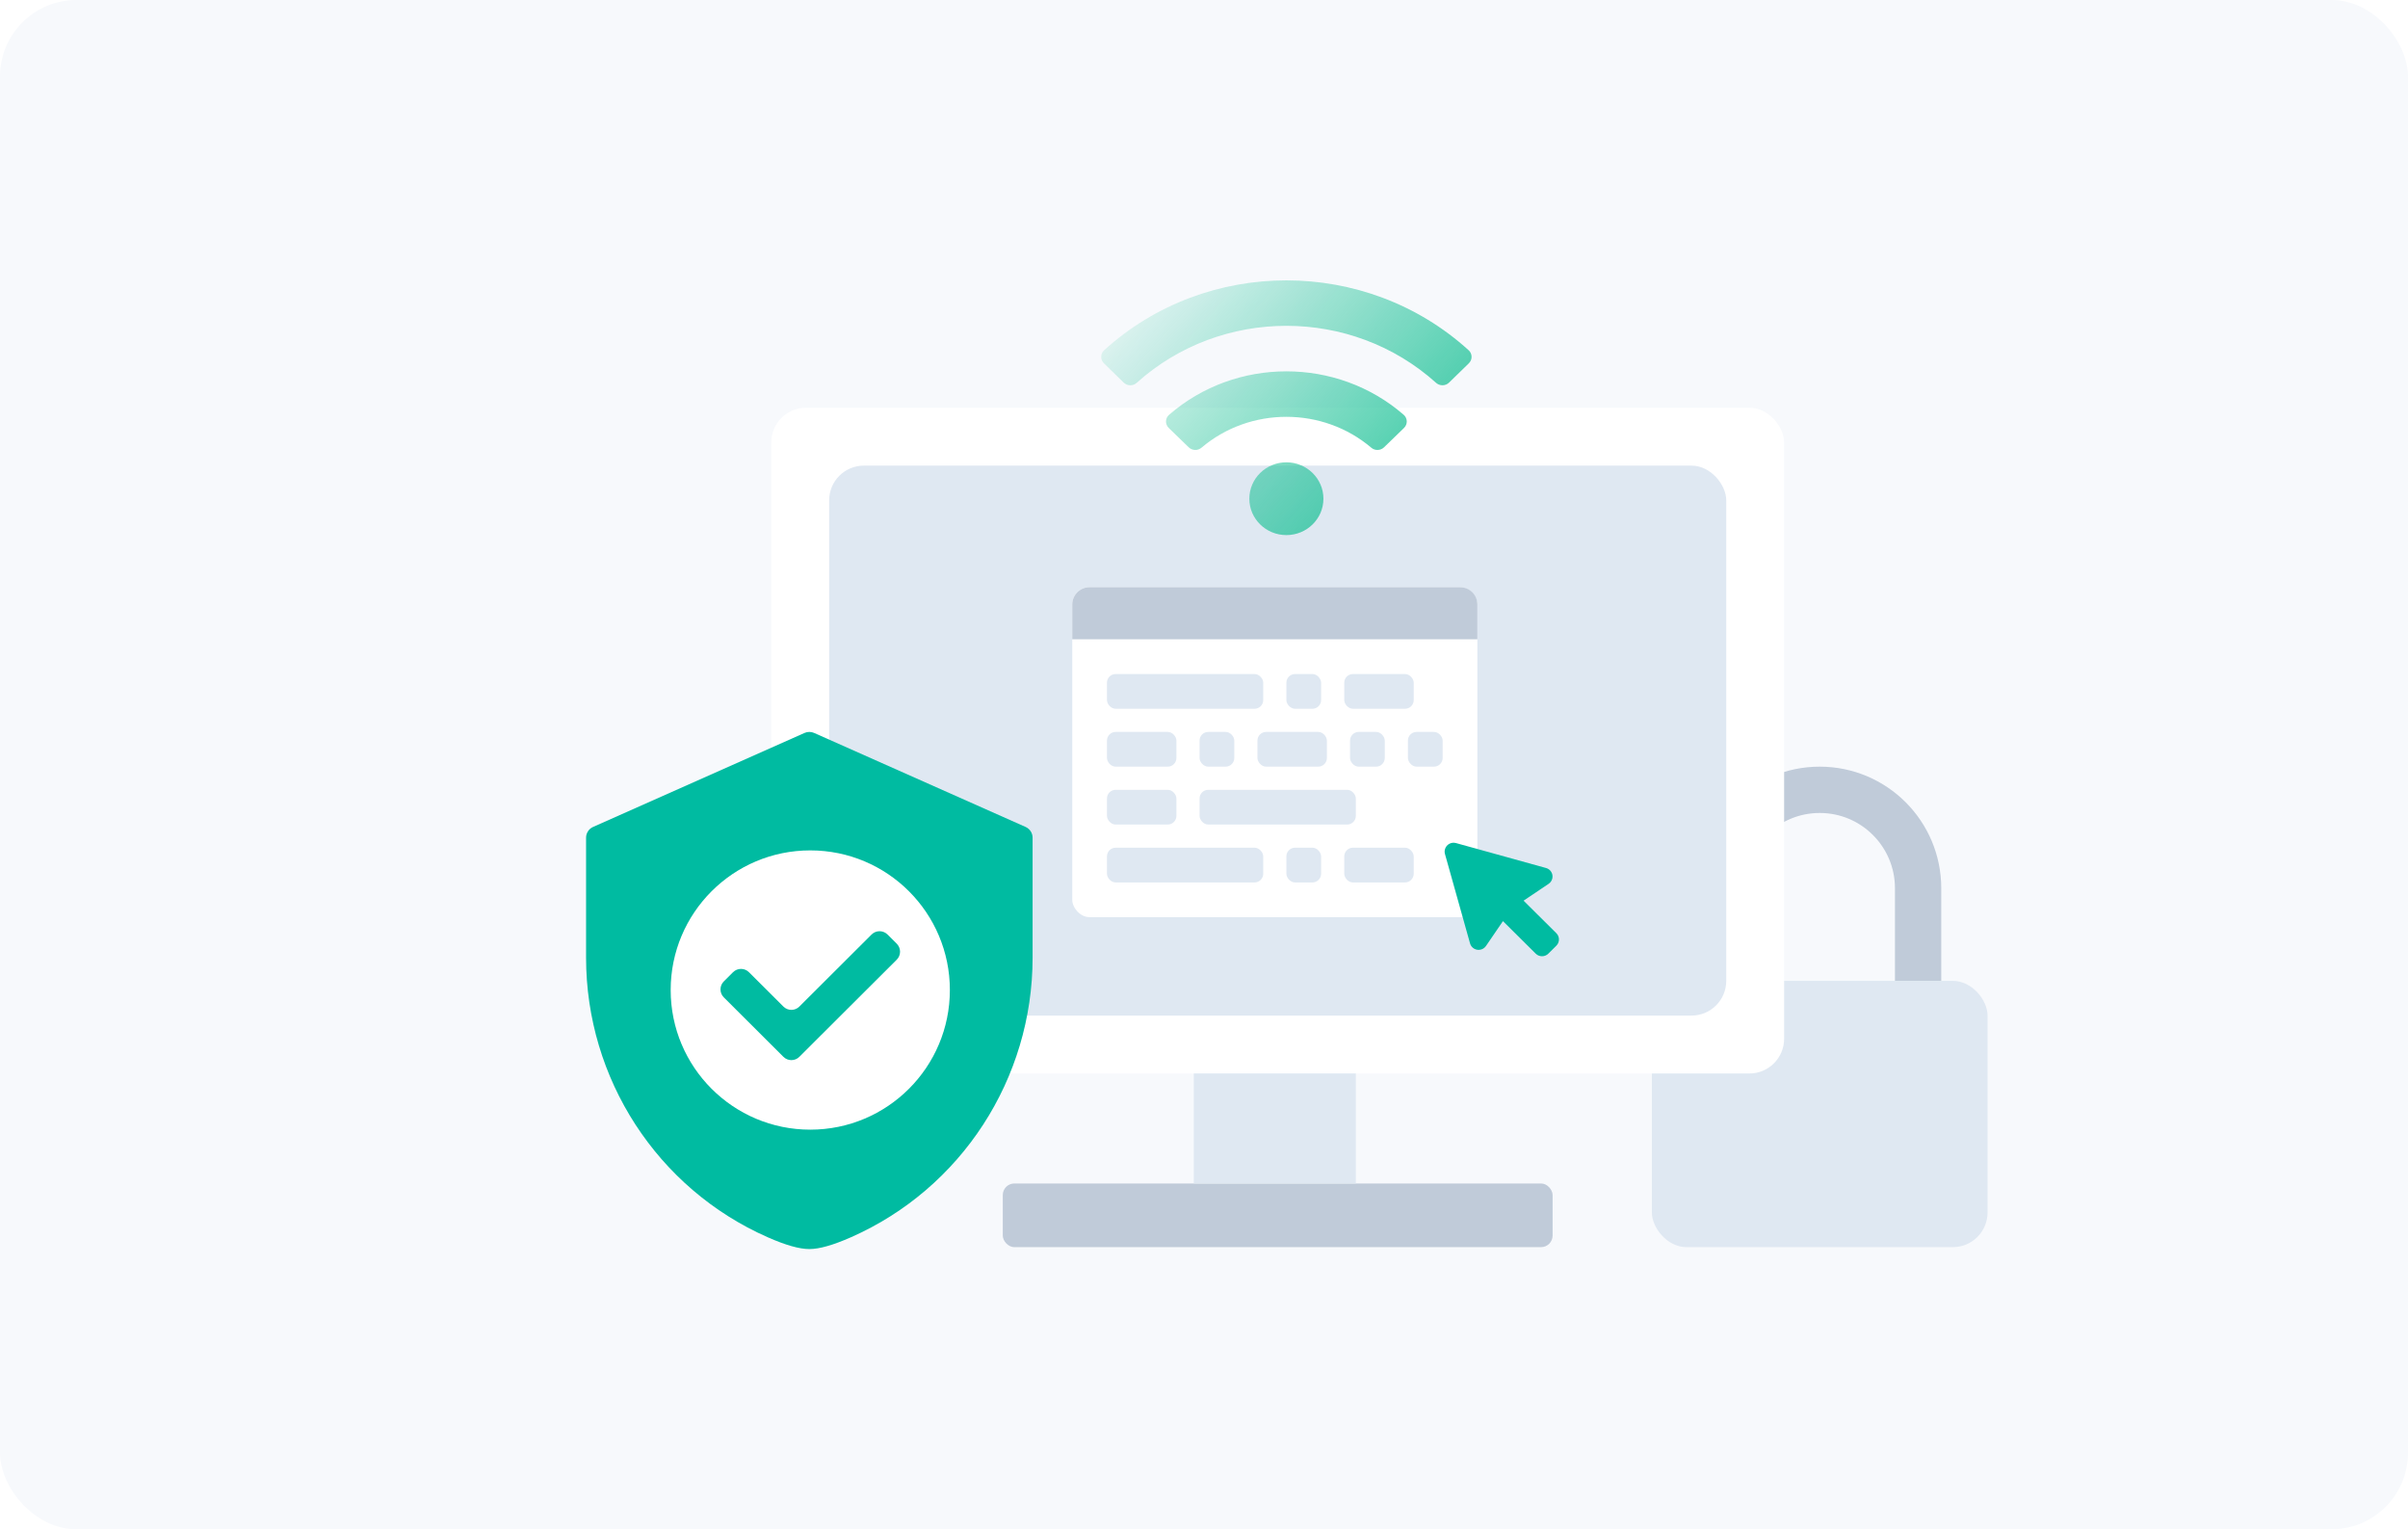 <svg width="378" height="240" viewBox="0 0 378 240" fill="none" xmlns="http://www.w3.org/2000/svg">
<g id="Group 133">
<rect id="Rectangle 277" width="378" height="240" rx="12" fill="#F7F9FC"/>
<g id="Frame 200">
<g id="Group 121">
<g id="Group 118">
<g id="Group 115">
<rect id="Rectangle 295" x="259.305" y="153.932" width="52.695" height="41.792" rx="5.451" fill="#DFE8F2"/>
<path id="Rectangle 296" d="M301.098 153.931V139.395C301.098 130.865 294.183 123.95 285.653 123.95V123.95C277.123 123.95 270.208 130.865 270.208 139.395V153.931" stroke="#C0CBD9" stroke-width="7.268"/>
</g>
<g id="Group 117">
<g id="Rectangle 297" filter="url(#filter0_d_129_8616)">
<rect x="121.073" y="63.987" width="158.993" height="104.481" rx="5.451" fill="white"/>
</g>
<rect id="Rectangle 299" x="157.414" y="185.729" width="86.31" height="9.994" rx="1.817" fill="#C0CBD9"/>
<rect id="Rectangle 298" x="130.158" y="73.072" width="140.822" height="86.31" rx="5.451" fill="#DFE8F2"/>
<rect id="Rectangle 300" x="187.395" y="168.467" width="25.439" height="17.262" fill="#DFE8F2"/>
</g>
<g id="Frame 189">
<path id="Vector" d="M160.998 129.779L127.796 115.023C127.56 114.918 127.305 114.864 127.046 114.864C126.788 114.864 126.533 114.918 126.297 115.023L93.095 129.779C92.769 129.924 92.492 130.161 92.298 130.46C92.103 130.759 92 131.108 92 131.465V150.298C92 169.308 103.186 186.527 120.498 194.163C123.334 195.414 125.476 196.022 127.046 196.022C128.617 196.022 130.759 195.414 133.595 194.163C150.907 186.526 162.093 169.306 162.093 150.298V131.465C162.093 131.108 161.989 130.759 161.795 130.46C161.601 130.161 161.324 129.924 160.998 129.779Z" fill="#00BBA1"/>
<circle id="Ellipse 28" cx="127.194" cy="155.37" r="21.913" fill="white"/>
<path id="Vector_2" d="M139.32 146.657C138.628 145.967 137.51 145.967 136.819 146.657L125.479 157.966C124.787 158.656 123.669 158.656 122.978 157.966L117.569 152.573C116.878 151.883 115.76 151.883 115.068 152.573L113.621 154.016C112.927 154.708 112.927 155.832 113.621 156.523L122.978 165.854C123.669 166.544 124.787 166.544 125.479 165.854L140.767 150.608C141.461 149.916 141.461 148.792 140.767 148.1L139.32 146.657Z" fill="#00BBA1"/>
</g>
</g>
<g id="Group 119">
<rect id="Rectangle 301" x="168.317" y="92.152" width="63.597" height="51.786" rx="2.726" fill="white"/>
<path id="Rectangle 302" d="M168.317 94.877C168.317 93.372 169.537 92.152 171.042 92.152H229.188C230.693 92.152 231.914 93.372 231.914 94.877V100.329H168.317V94.877Z" fill="#C0CBD9"/>
<g id="Frame 193">
<g id="Frame 190">
<rect id="Rectangle 282" x="173.768" y="105.779" width="24.53" height="5.451" rx="1.363" fill="#DFE8F2"/>
<rect id="Rectangle 303" x="201.932" y="105.779" width="5.451" height="5.451" rx="1.363" fill="#DFE8F2"/>
<rect id="Rectangle 304" x="211.018" y="105.779" width="10.902" height="5.451" rx="1.363" fill="#DFE8F2"/>
</g>
<g id="Frame 119">
<rect id="Rectangle 307" x="173.768" y="114.864" width="10.902" height="5.451" rx="1.363" fill="#DFE8F2"/>
<rect id="Rectangle 306" x="188.304" y="114.864" width="5.451" height="5.451" rx="1.363" fill="#DFE8F2"/>
<rect id="Rectangle 308" x="197.39" y="114.864" width="10.902" height="5.451" rx="1.363" fill="#DFE8F2"/>
<rect id="Rectangle 309" x="211.926" y="114.864" width="5.451" height="5.451" rx="1.363" fill="#DFE8F2"/>
<rect id="Rectangle 310" x="221.011" y="114.864" width="5.451" height="5.451" rx="1.363" fill="#DFE8F2"/>
</g>
<g id="Frame 191">
<rect id="Rectangle 307_2" x="173.768" y="123.95" width="10.902" height="5.451" rx="1.363" fill="#DFE8F2"/>
<rect id="Rectangle 282_2" x="188.304" y="123.95" width="24.53" height="5.451" rx="1.363" fill="#DFE8F2"/>
</g>
<g id="Frame 192">
<rect id="Rectangle 282_3" x="173.768" y="133.035" width="24.53" height="5.451" rx="1.363" fill="#DFE8F2"/>
<rect id="Rectangle 303_2" x="201.932" y="133.035" width="5.451" height="5.451" rx="1.363" fill="#DFE8F2"/>
<rect id="Rectangle 304_2" x="211.017" y="133.035" width="10.902" height="5.451" rx="1.363" fill="#DFE8F2"/>
</g>
</g>
</g>
<path id="Vector_3" d="M226.825 134.019L230.763 148.058C230.97 148.795 231.74 149.223 232.484 149.015C232.803 148.926 233.08 148.727 233.266 148.455L235.928 144.558L241.076 149.665C241.621 150.205 242.506 150.203 243.053 149.66L244.308 148.416C244.855 147.873 244.857 146.994 244.312 146.454L239.165 141.348L243.095 138.705C243.736 138.274 243.906 137.411 243.474 136.778C243.29 136.507 243.014 136.31 242.696 136.222L228.554 132.306C227.811 132.1 227.038 132.531 226.827 133.269C226.757 133.515 226.757 133.774 226.825 134.019Z" fill="#00BBA1"/>
<path id="Vector_4" d="M230.542 54.965C214.446 40.342 189.411 40.348 173.321 54.965C172.716 55.514 172.705 56.445 173.29 57.015L176.4 60.046C176.958 60.591 177.856 60.602 178.436 60.08C191.693 48.152 212.169 48.149 225.429 60.08C226.009 60.602 226.906 60.59 227.464 60.046L230.575 57.015C231.159 56.445 231.147 55.514 230.542 54.965ZM201.932 72.554C198.72 72.554 196.117 75.11 196.117 78.264C196.117 81.419 198.72 83.975 201.932 83.975C205.144 83.975 207.746 81.419 207.746 78.264C207.746 75.11 205.144 72.554 201.932 72.554ZM220.345 65.095C209.873 56 193.979 56.01 183.519 65.095C182.892 65.639 182.872 66.584 183.467 67.161L186.596 70.194C187.141 70.722 188.019 70.758 188.599 70.265C196.226 63.789 207.655 63.804 215.264 70.265C215.844 70.758 216.722 70.723 217.267 70.194L220.396 67.161C220.992 66.584 220.971 65.638 220.345 65.095Z" fill="url(#paint0_linear_129_8616)"/>
</g>
</g>
</g>
<defs>
<filter id="filter0_d_129_8616" x="93.817" y="36.731" width="213.504" height="158.993" filterUnits="userSpaceOnUse" color-interpolation-filters="sRGB">
<feFlood flood-opacity="0" result="BackgroundImageFix"/>
<feColorMatrix in="SourceAlpha" type="matrix" values="0 0 0 0 0 0 0 0 0 0 0 0 0 0 0 0 0 0 127 0" result="hardAlpha"/>
<feOffset/>
<feGaussianBlur stdDeviation="13.628"/>
<feColorMatrix type="matrix" values="0 0 0 0 0.143 0 0 0 0 0.185 0 0 0 0 0.293 0 0 0 0.06 0"/>
<feBlend mode="normal" in2="BackgroundImageFix" result="effect1_dropShadow_129_8616"/>
<feBlend mode="normal" in="SourceGraphic" in2="effect1_dropShadow_129_8616" result="shape"/>
</filter>
<linearGradient id="paint0_linear_129_8616" x1="119.735" y1="88.097" x2="180.069" y2="142.206" gradientUnits="userSpaceOnUse">
<stop offset="0.103" stop-color="#1BC196" stop-opacity="0"/>
<stop offset="1" stop-color="#1BC196"/>
</linearGradient>
</defs>
</svg>
